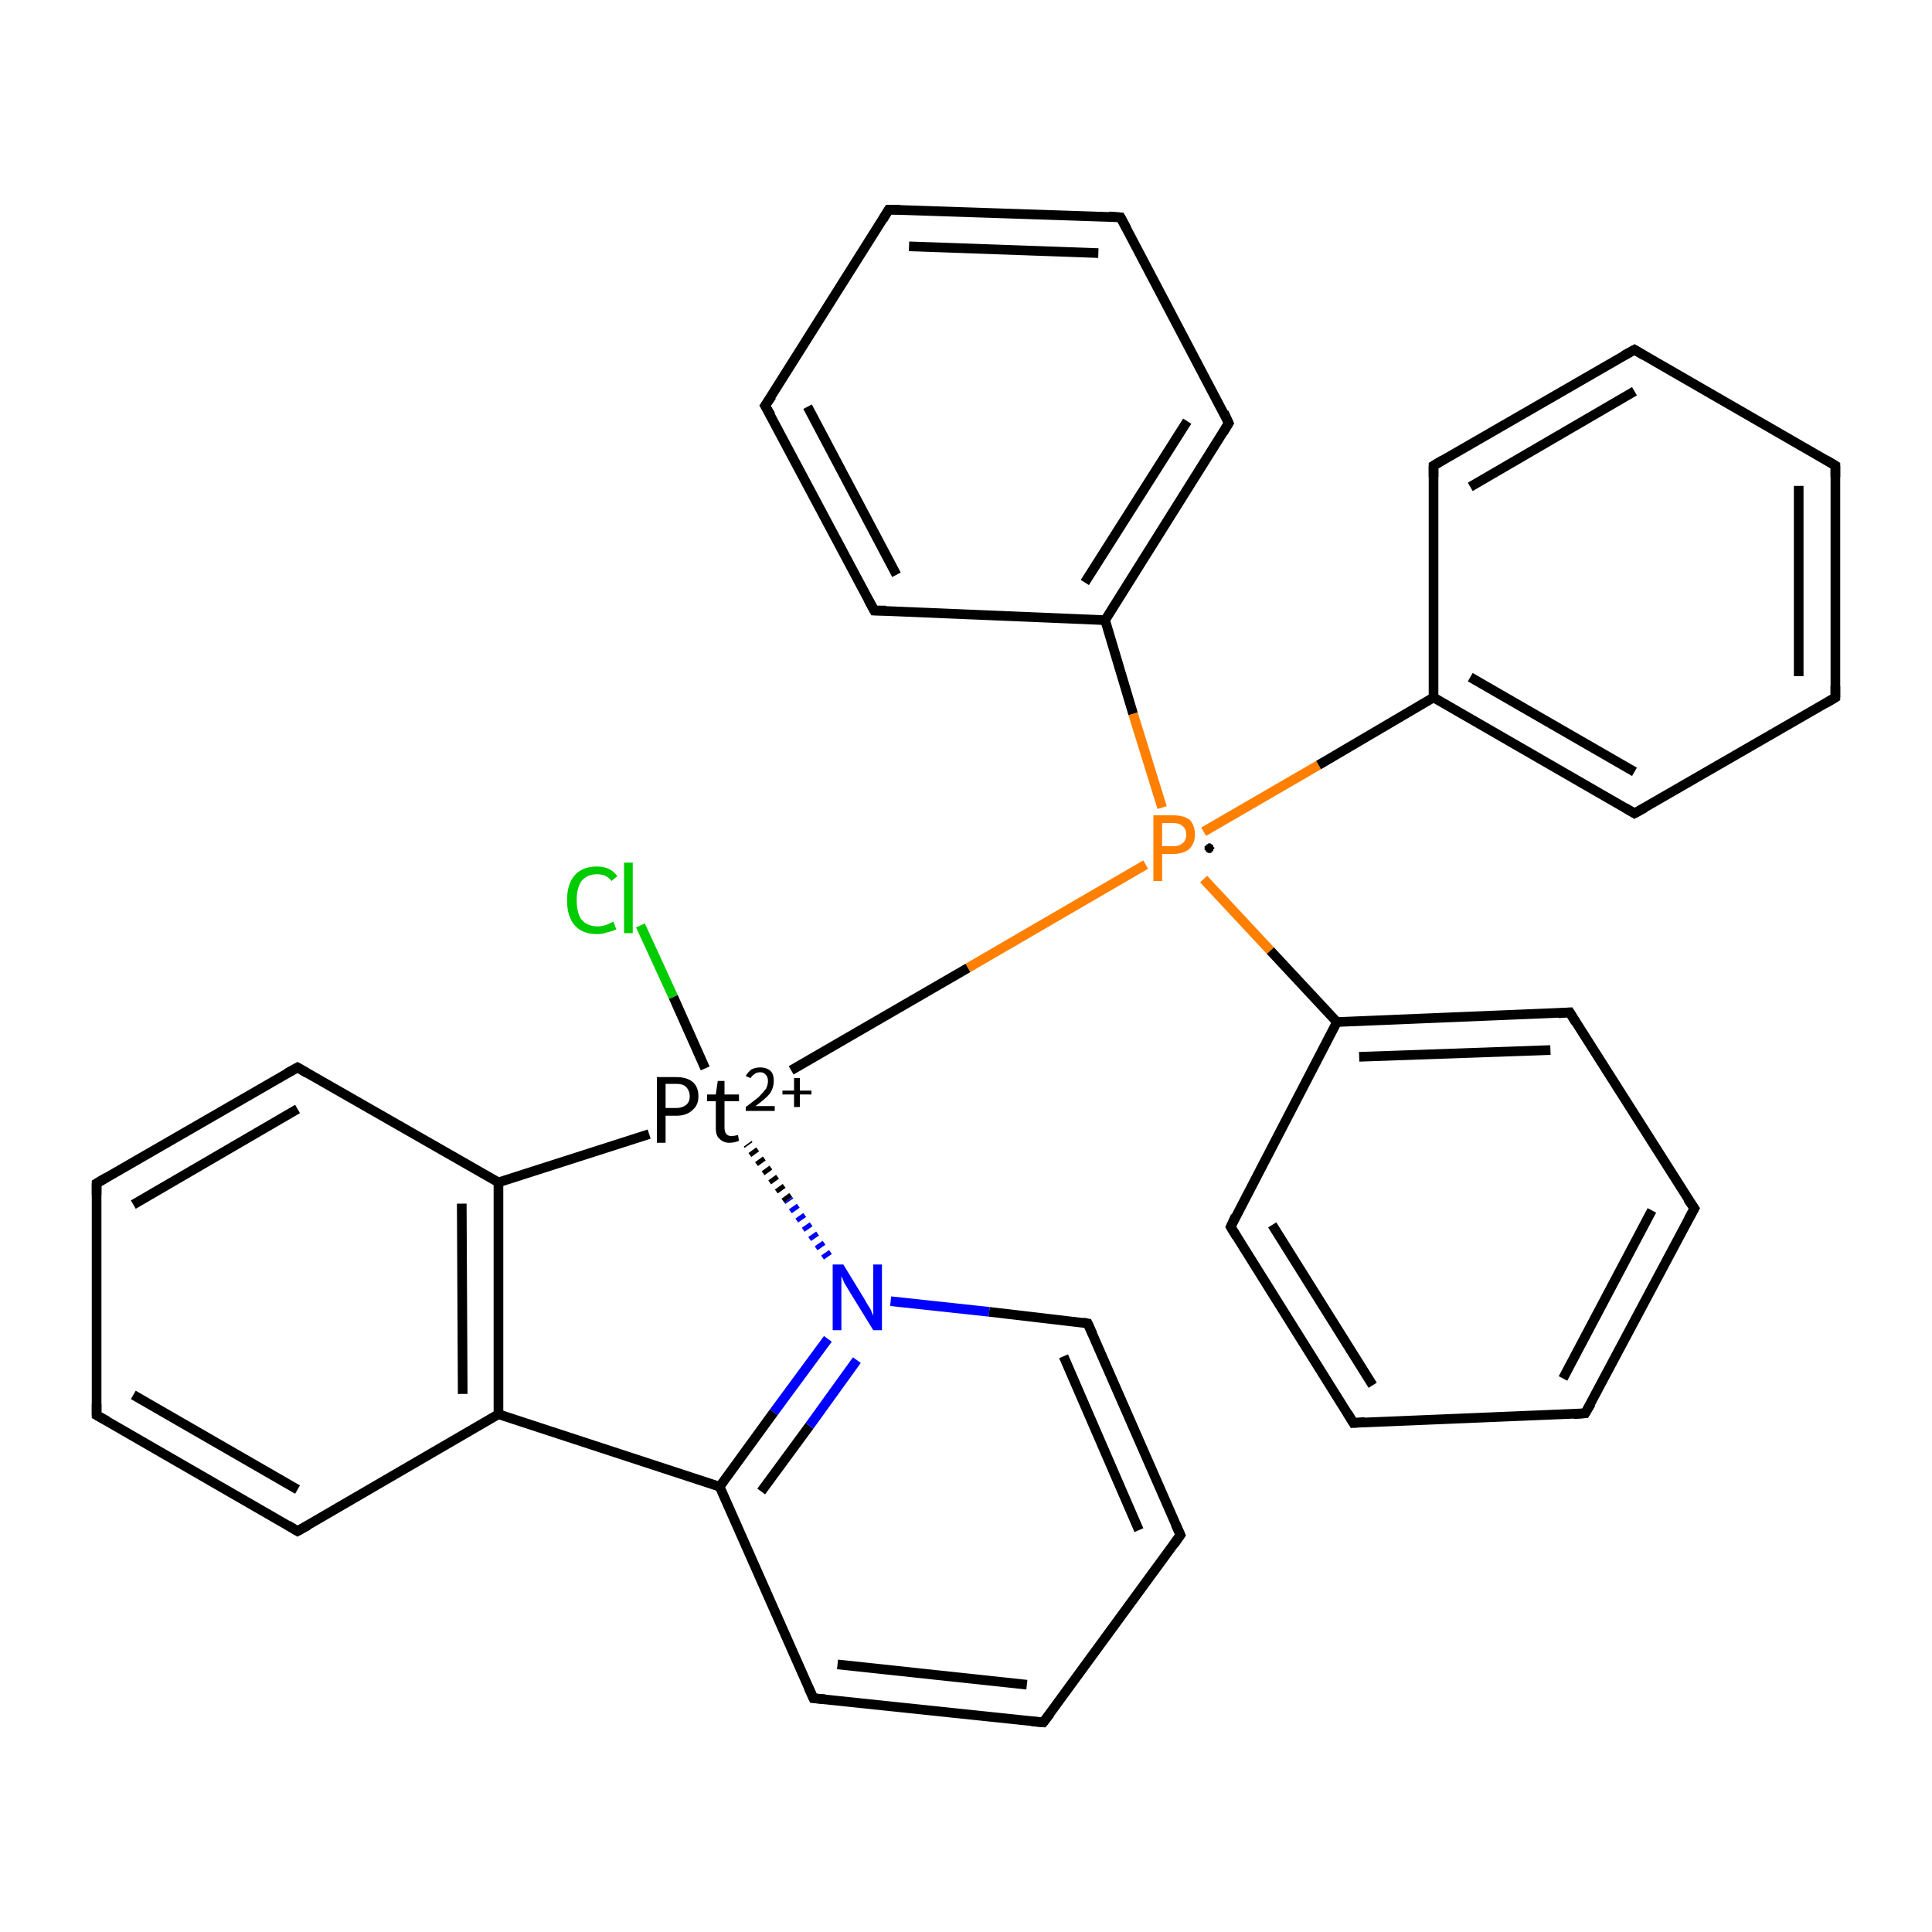 <?xml version='1.0' encoding='iso-8859-1'?>
<svg version='1.1' baseProfile='full'
              xmlns='http://www.w3.org/2000/svg'
                      xmlns:rdkit='http://www.rdkit.org/xml'
                      xmlns:xlink='http://www.w3.org/1999/xlink'
                  xml:space='preserve'
width='200px' height='200px' viewBox='0 0 200 200'>
<!-- END OF HEADER -->
<rect style='opacity:1.0;fill:#FFFFFF;stroke:none' width='200.0' height='200.0' x='0.0' y='0.0'> </rect>
<path class='bond-0 atom-18 atom-17' d='M 175.4,125.1 L 164.1,146.3' style='fill:none;fill-rule:evenodd;stroke:#000000;stroke-width:1.0px;stroke-linecap:butt;stroke-linejoin:miter;stroke-opacity:1' />
<path class='bond-0 atom-18 atom-17' d='M 171.0,125.3 L 161.8,142.7' style='fill:none;fill-rule:evenodd;stroke:#000000;stroke-width:1.0px;stroke-linecap:butt;stroke-linejoin:miter;stroke-opacity:1' />
<path class='bond-1 atom-18 atom-19' d='M 175.4,125.1 L 162.5,104.8' style='fill:none;fill-rule:evenodd;stroke:#000000;stroke-width:1.0px;stroke-linecap:butt;stroke-linejoin:miter;stroke-opacity:1' />
<path class='bond-2 atom-17 atom-16' d='M 164.1,146.3 L 140.1,147.3' style='fill:none;fill-rule:evenodd;stroke:#000000;stroke-width:1.0px;stroke-linecap:butt;stroke-linejoin:miter;stroke-opacity:1' />
<path class='bond-3 atom-4 atom-3' d='M 79.2,42.0 L 90.5,63.2' style='fill:none;fill-rule:evenodd;stroke:#000000;stroke-width:1.0px;stroke-linecap:butt;stroke-linejoin:miter;stroke-opacity:1' />
<path class='bond-3 atom-4 atom-3' d='M 83.6,42.1 L 92.8,59.5' style='fill:none;fill-rule:evenodd;stroke:#000000;stroke-width:1.0px;stroke-linecap:butt;stroke-linejoin:miter;stroke-opacity:1' />
<path class='bond-4 atom-4 atom-5' d='M 79.2,42.0 L 92.0,21.7' style='fill:none;fill-rule:evenodd;stroke:#000000;stroke-width:1.0px;stroke-linecap:butt;stroke-linejoin:miter;stroke-opacity:1' />
<path class='bond-5 atom-19 atom-14' d='M 162.5,104.8 L 138.4,105.8' style='fill:none;fill-rule:evenodd;stroke:#000000;stroke-width:1.0px;stroke-linecap:butt;stroke-linejoin:miter;stroke-opacity:1' />
<path class='bond-5 atom-19 atom-14' d='M 160.5,108.7 L 140.7,109.4' style='fill:none;fill-rule:evenodd;stroke:#000000;stroke-width:1.0px;stroke-linecap:butt;stroke-linejoin:miter;stroke-opacity:1' />
<path class='bond-6 atom-3 atom-2' d='M 90.5,63.2 L 114.4,64.2' style='fill:none;fill-rule:evenodd;stroke:#000000;stroke-width:1.0px;stroke-linecap:butt;stroke-linejoin:miter;stroke-opacity:1' />
<path class='bond-7 atom-16 atom-15' d='M 140.1,147.3 L 127.4,127.0' style='fill:none;fill-rule:evenodd;stroke:#000000;stroke-width:1.0px;stroke-linecap:butt;stroke-linejoin:miter;stroke-opacity:1' />
<path class='bond-7 atom-16 atom-15' d='M 142.1,143.4 L 131.7,126.8' style='fill:none;fill-rule:evenodd;stroke:#000000;stroke-width:1.0px;stroke-linecap:butt;stroke-linejoin:miter;stroke-opacity:1' />
<path class='bond-8 atom-5 atom-6' d='M 92.0,21.7 L 116.0,22.5' style='fill:none;fill-rule:evenodd;stroke:#000000;stroke-width:1.0px;stroke-linecap:butt;stroke-linejoin:miter;stroke-opacity:1' />
<path class='bond-8 atom-5 atom-6' d='M 94.1,25.5 L 113.7,26.2' style='fill:none;fill-rule:evenodd;stroke:#000000;stroke-width:1.0px;stroke-linecap:butt;stroke-linejoin:miter;stroke-opacity:1' />
<path class='bond-9 atom-14 atom-15' d='M 138.4,105.8 L 127.4,127.0' style='fill:none;fill-rule:evenodd;stroke:#000000;stroke-width:1.0px;stroke-linecap:butt;stroke-linejoin:miter;stroke-opacity:1' />
<path class='bond-10 atom-14 atom-1' d='M 138.4,105.8 L 131.5,98.4' style='fill:none;fill-rule:evenodd;stroke:#000000;stroke-width:1.0px;stroke-linecap:butt;stroke-linejoin:miter;stroke-opacity:1' />
<path class='bond-10 atom-14 atom-1' d='M 131.5,98.4 L 124.6,91.0' style='fill:none;fill-rule:evenodd;stroke:#FF7F00;stroke-width:1.0px;stroke-linecap:butt;stroke-linejoin:miter;stroke-opacity:1' />
<path class='bond-11 atom-2 atom-1' d='M 114.4,64.2 L 117.3,73.9' style='fill:none;fill-rule:evenodd;stroke:#000000;stroke-width:1.0px;stroke-linecap:butt;stroke-linejoin:miter;stroke-opacity:1' />
<path class='bond-11 atom-2 atom-1' d='M 117.3,73.9 L 120.3,83.6' style='fill:none;fill-rule:evenodd;stroke:#FF7F00;stroke-width:1.0px;stroke-linecap:butt;stroke-linejoin:miter;stroke-opacity:1' />
<path class='bond-12 atom-2 atom-7' d='M 114.4,64.2 L 127.2,43.8' style='fill:none;fill-rule:evenodd;stroke:#000000;stroke-width:1.0px;stroke-linecap:butt;stroke-linejoin:miter;stroke-opacity:1' />
<path class='bond-12 atom-2 atom-7' d='M 112.3,60.3 L 122.9,43.6' style='fill:none;fill-rule:evenodd;stroke:#000000;stroke-width:1.0px;stroke-linecap:butt;stroke-linejoin:miter;stroke-opacity:1' />
<path class='bond-13 atom-29 atom-30' d='M 10.0,122.5 L 30.8,110.5' style='fill:none;fill-rule:evenodd;stroke:#000000;stroke-width:1.0px;stroke-linecap:butt;stroke-linejoin:miter;stroke-opacity:1' />
<path class='bond-13 atom-29 atom-30' d='M 13.8,124.7 L 30.8,114.8' style='fill:none;fill-rule:evenodd;stroke:#000000;stroke-width:1.0px;stroke-linecap:butt;stroke-linejoin:miter;stroke-opacity:1' />
<path class='bond-14 atom-29 atom-28' d='M 10.0,122.5 L 10.0,146.5' style='fill:none;fill-rule:evenodd;stroke:#000000;stroke-width:1.0px;stroke-linecap:butt;stroke-linejoin:miter;stroke-opacity:1' />
<path class='bond-15 atom-6 atom-7' d='M 116.0,22.5 L 127.2,43.8' style='fill:none;fill-rule:evenodd;stroke:#000000;stroke-width:1.0px;stroke-linecap:butt;stroke-linejoin:miter;stroke-opacity:1' />
<path class='bond-16 atom-30 atom-31' d='M 30.8,110.5 L 51.6,122.4' style='fill:none;fill-rule:evenodd;stroke:#000000;stroke-width:1.0px;stroke-linecap:butt;stroke-linejoin:miter;stroke-opacity:1' />
<path class='bond-17 atom-1 atom-8' d='M 124.6,86.1 L 136.5,79.2' style='fill:none;fill-rule:evenodd;stroke:#FF7F00;stroke-width:1.0px;stroke-linecap:butt;stroke-linejoin:miter;stroke-opacity:1' />
<path class='bond-17 atom-1 atom-8' d='M 136.5,79.2 L 148.4,72.2' style='fill:none;fill-rule:evenodd;stroke:#000000;stroke-width:1.0px;stroke-linecap:butt;stroke-linejoin:miter;stroke-opacity:1' />
<path class='bond-18 atom-1 atom-0' d='M 118.6,89.5 L 100.2,100.2' style='fill:none;fill-rule:evenodd;stroke:#FF7F00;stroke-width:1.0px;stroke-linecap:butt;stroke-linejoin:miter;stroke-opacity:1' />
<path class='bond-18 atom-1 atom-0' d='M 100.2,100.2 L 81.9,110.8' style='fill:none;fill-rule:evenodd;stroke:#000000;stroke-width:1.0px;stroke-linecap:butt;stroke-linejoin:miter;stroke-opacity:1' />
<path class='bond-19 atom-8 atom-13' d='M 148.4,72.2 L 148.4,48.2' style='fill:none;fill-rule:evenodd;stroke:#000000;stroke-width:1.0px;stroke-linecap:butt;stroke-linejoin:miter;stroke-opacity:1' />
<path class='bond-20 atom-8 atom-9' d='M 148.4,72.2 L 169.2,84.2' style='fill:none;fill-rule:evenodd;stroke:#000000;stroke-width:1.0px;stroke-linecap:butt;stroke-linejoin:miter;stroke-opacity:1' />
<path class='bond-20 atom-8 atom-9' d='M 152.2,70.1 L 169.2,79.9' style='fill:none;fill-rule:evenodd;stroke:#000000;stroke-width:1.0px;stroke-linecap:butt;stroke-linejoin:miter;stroke-opacity:1' />
<path class='bond-21 atom-13 atom-12' d='M 148.4,48.2 L 169.2,36.2' style='fill:none;fill-rule:evenodd;stroke:#000000;stroke-width:1.0px;stroke-linecap:butt;stroke-linejoin:miter;stroke-opacity:1' />
<path class='bond-21 atom-13 atom-12' d='M 152.2,50.4 L 169.2,40.5' style='fill:none;fill-rule:evenodd;stroke:#000000;stroke-width:1.0px;stroke-linecap:butt;stroke-linejoin:miter;stroke-opacity:1' />
<path class='bond-22 atom-28 atom-27' d='M 10.0,146.5 L 30.8,158.5' style='fill:none;fill-rule:evenodd;stroke:#000000;stroke-width:1.0px;stroke-linecap:butt;stroke-linejoin:miter;stroke-opacity:1' />
<path class='bond-22 atom-28 atom-27' d='M 13.8,144.4 L 30.8,154.2' style='fill:none;fill-rule:evenodd;stroke:#000000;stroke-width:1.0px;stroke-linecap:butt;stroke-linejoin:miter;stroke-opacity:1' />
<path class='bond-23 atom-9 atom-10' d='M 169.2,84.2 L 190.0,72.2' style='fill:none;fill-rule:evenodd;stroke:#000000;stroke-width:1.0px;stroke-linecap:butt;stroke-linejoin:miter;stroke-opacity:1' />
<path class='bond-24 atom-12 atom-11' d='M 169.2,36.2 L 190.0,48.2' style='fill:none;fill-rule:evenodd;stroke:#000000;stroke-width:1.0px;stroke-linecap:butt;stroke-linejoin:miter;stroke-opacity:1' />
<path class='bond-25 atom-10 atom-11' d='M 190.0,72.2 L 190.0,48.2' style='fill:none;fill-rule:evenodd;stroke:#000000;stroke-width:1.0px;stroke-linecap:butt;stroke-linejoin:miter;stroke-opacity:1' />
<path class='bond-25 atom-10 atom-11' d='M 186.2,70.0 L 186.2,50.3' style='fill:none;fill-rule:evenodd;stroke:#000000;stroke-width:1.0px;stroke-linecap:butt;stroke-linejoin:miter;stroke-opacity:1' />
<path class='bond-26 atom-31 atom-0' d='M 51.6,122.4 L 67.2,117.4' style='fill:none;fill-rule:evenodd;stroke:#000000;stroke-width:1.0px;stroke-linecap:butt;stroke-linejoin:miter;stroke-opacity:1' />
<path class='bond-27 atom-31 atom-26' d='M 51.6,122.4 L 51.6,146.4' style='fill:none;fill-rule:evenodd;stroke:#000000;stroke-width:1.0px;stroke-linecap:butt;stroke-linejoin:miter;stroke-opacity:1' />
<path class='bond-27 atom-31 atom-26' d='M 47.8,124.6 L 47.9,144.3' style='fill:none;fill-rule:evenodd;stroke:#000000;stroke-width:1.0px;stroke-linecap:butt;stroke-linejoin:miter;stroke-opacity:1' />
<path class='bond-28 atom-27 atom-26' d='M 30.8,158.5 L 51.6,146.4' style='fill:none;fill-rule:evenodd;stroke:#000000;stroke-width:1.0px;stroke-linecap:butt;stroke-linejoin:miter;stroke-opacity:1' />
<path class='bond-29 atom-20 atom-0' d='M 85.7,130.1 L 81.6,124.2' style='fill:none;fill-rule:evenodd;stroke:#0000FF;stroke-width:1.0px;stroke-linecap:butt;stroke-linejoin:miter;stroke-opacity:1;stroke-dasharray:0.5,0.667' />
<path class='bond-29 atom-20 atom-0' d='M 81.6,124.2 L 77.4,118.4' style='fill:none;fill-rule:evenodd;stroke:#000000;stroke-width:1.0px;stroke-linecap:butt;stroke-linejoin:miter;stroke-opacity:1;stroke-dasharray:0.5,0.667' />
<path class='bond-30 atom-26 atom-21' d='M 51.6,146.4 L 74.5,153.9' style='fill:none;fill-rule:evenodd;stroke:#000000;stroke-width:1.0px;stroke-linecap:butt;stroke-linejoin:miter;stroke-opacity:1' />
<path class='bond-31 atom-21 atom-20' d='M 74.5,153.9 L 80.1,146.2' style='fill:none;fill-rule:evenodd;stroke:#000000;stroke-width:1.0px;stroke-linecap:butt;stroke-linejoin:miter;stroke-opacity:1' />
<path class='bond-31 atom-21 atom-20' d='M 80.1,146.2 L 85.7,138.6' style='fill:none;fill-rule:evenodd;stroke:#0000FF;stroke-width:1.0px;stroke-linecap:butt;stroke-linejoin:miter;stroke-opacity:1' />
<path class='bond-31 atom-21 atom-20' d='M 78.8,154.4 L 83.8,147.6' style='fill:none;fill-rule:evenodd;stroke:#000000;stroke-width:1.0px;stroke-linecap:butt;stroke-linejoin:miter;stroke-opacity:1' />
<path class='bond-31 atom-21 atom-20' d='M 83.8,147.6 L 88.7,140.8' style='fill:none;fill-rule:evenodd;stroke:#0000FF;stroke-width:1.0px;stroke-linecap:butt;stroke-linejoin:miter;stroke-opacity:1' />
<path class='bond-32 atom-21 atom-22' d='M 74.5,153.9 L 84.2,175.8' style='fill:none;fill-rule:evenodd;stroke:#000000;stroke-width:1.0px;stroke-linecap:butt;stroke-linejoin:miter;stroke-opacity:1' />
<path class='bond-33 atom-20 atom-25' d='M 92.2,134.7 L 102.4,135.8' style='fill:none;fill-rule:evenodd;stroke:#0000FF;stroke-width:1.0px;stroke-linecap:butt;stroke-linejoin:miter;stroke-opacity:1' />
<path class='bond-33 atom-20 atom-25' d='M 102.4,135.8 L 112.6,137.0' style='fill:none;fill-rule:evenodd;stroke:#000000;stroke-width:1.0px;stroke-linecap:butt;stroke-linejoin:miter;stroke-opacity:1' />
<path class='bond-34 atom-22 atom-23' d='M 84.2,175.8 L 108.0,178.3' style='fill:none;fill-rule:evenodd;stroke:#000000;stroke-width:1.0px;stroke-linecap:butt;stroke-linejoin:miter;stroke-opacity:1' />
<path class='bond-34 atom-22 atom-23' d='M 86.7,172.3 L 106.3,174.4' style='fill:none;fill-rule:evenodd;stroke:#000000;stroke-width:1.0px;stroke-linecap:butt;stroke-linejoin:miter;stroke-opacity:1' />
<path class='bond-35 atom-25 atom-24' d='M 112.6,137.0 L 122.2,158.9' style='fill:none;fill-rule:evenodd;stroke:#000000;stroke-width:1.0px;stroke-linecap:butt;stroke-linejoin:miter;stroke-opacity:1' />
<path class='bond-35 atom-25 atom-24' d='M 110.1,140.4 L 117.9,158.4' style='fill:none;fill-rule:evenodd;stroke:#000000;stroke-width:1.0px;stroke-linecap:butt;stroke-linejoin:miter;stroke-opacity:1' />
<path class='bond-36 atom-23 atom-24' d='M 108.0,178.3 L 122.2,158.9' style='fill:none;fill-rule:evenodd;stroke:#000000;stroke-width:1.0px;stroke-linecap:butt;stroke-linejoin:miter;stroke-opacity:1' />
<path class='bond-37 atom-0 atom-32' d='M 73.0,110.6 L 69.7,103.2' style='fill:none;fill-rule:evenodd;stroke:#000000;stroke-width:1.0px;stroke-linecap:butt;stroke-linejoin:miter;stroke-opacity:1' />
<path class='bond-37 atom-0 atom-32' d='M 69.7,103.2 L 66.3,95.8' style='fill:none;fill-rule:evenodd;stroke:#00CC00;stroke-width:1.0px;stroke-linecap:butt;stroke-linejoin:miter;stroke-opacity:1' />
<path d='M 89.9,62.1 L 90.5,63.2 L 91.7,63.2' style='fill:none;stroke:#000000;stroke-width:1.0px;stroke-linecap:butt;stroke-linejoin:miter;stroke-opacity:1;' />
<path d='M 79.8,43.0 L 79.2,42.0 L 79.9,41.0' style='fill:none;stroke:#000000;stroke-width:1.0px;stroke-linecap:butt;stroke-linejoin:miter;stroke-opacity:1;' />
<path d='M 91.4,22.7 L 92.0,21.7 L 93.2,21.7' style='fill:none;stroke:#000000;stroke-width:1.0px;stroke-linecap:butt;stroke-linejoin:miter;stroke-opacity:1;' />
<path d='M 114.8,22.4 L 116.0,22.5 L 116.6,23.6' style='fill:none;stroke:#000000;stroke-width:1.0px;stroke-linecap:butt;stroke-linejoin:miter;stroke-opacity:1;' />
<path d='M 126.6,44.8 L 127.2,43.8 L 126.7,42.7' style='fill:none;stroke:#000000;stroke-width:1.0px;stroke-linecap:butt;stroke-linejoin:miter;stroke-opacity:1;' />
<path d='M 168.2,83.6 L 169.2,84.2 L 170.3,83.6' style='fill:none;stroke:#000000;stroke-width:1.0px;stroke-linecap:butt;stroke-linejoin:miter;stroke-opacity:1;' />
<path d='M 189.0,72.8 L 190.0,72.2 L 190.0,71.0' style='fill:none;stroke:#000000;stroke-width:1.0px;stroke-linecap:butt;stroke-linejoin:miter;stroke-opacity:1;' />
<path d='M 189.0,47.6 L 190.0,48.2 L 190.0,49.4' style='fill:none;stroke:#000000;stroke-width:1.0px;stroke-linecap:butt;stroke-linejoin:miter;stroke-opacity:1;' />
<path d='M 168.1,36.8 L 169.2,36.2 L 170.2,36.8' style='fill:none;stroke:#000000;stroke-width:1.0px;stroke-linecap:butt;stroke-linejoin:miter;stroke-opacity:1;' />
<path d='M 148.4,49.4 L 148.4,48.2 L 149.4,47.6' style='fill:none;stroke:#000000;stroke-width:1.0px;stroke-linecap:butt;stroke-linejoin:miter;stroke-opacity:1;' />
<path d='M 128.0,128.0 L 127.4,127.0 L 127.9,125.9' style='fill:none;stroke:#000000;stroke-width:1.0px;stroke-linecap:butt;stroke-linejoin:miter;stroke-opacity:1;' />
<path d='M 141.3,147.2 L 140.1,147.3 L 139.5,146.3' style='fill:none;stroke:#000000;stroke-width:1.0px;stroke-linecap:butt;stroke-linejoin:miter;stroke-opacity:1;' />
<path d='M 164.7,145.3 L 164.1,146.3 L 162.9,146.4' style='fill:none;stroke:#000000;stroke-width:1.0px;stroke-linecap:butt;stroke-linejoin:miter;stroke-opacity:1;' />
<path d='M 174.8,126.2 L 175.4,125.1 L 174.7,124.1' style='fill:none;stroke:#000000;stroke-width:1.0px;stroke-linecap:butt;stroke-linejoin:miter;stroke-opacity:1;' />
<path d='M 163.1,105.8 L 162.5,104.8 L 161.3,104.9' style='fill:none;stroke:#000000;stroke-width:1.0px;stroke-linecap:butt;stroke-linejoin:miter;stroke-opacity:1;' />
<path d='M 83.7,174.7 L 84.2,175.8 L 85.4,175.9' style='fill:none;stroke:#000000;stroke-width:1.0px;stroke-linecap:butt;stroke-linejoin:miter;stroke-opacity:1;' />
<path d='M 106.8,178.2 L 108.0,178.3 L 108.7,177.4' style='fill:none;stroke:#000000;stroke-width:1.0px;stroke-linecap:butt;stroke-linejoin:miter;stroke-opacity:1;' />
<path d='M 121.7,157.8 L 122.2,158.9 L 121.5,159.9' style='fill:none;stroke:#000000;stroke-width:1.0px;stroke-linecap:butt;stroke-linejoin:miter;stroke-opacity:1;' />
<path d='M 112.1,136.9 L 112.6,137.0 L 113.1,138.1' style='fill:none;stroke:#000000;stroke-width:1.0px;stroke-linecap:butt;stroke-linejoin:miter;stroke-opacity:1;' />
<path d='M 29.8,157.9 L 30.8,158.5 L 31.9,157.9' style='fill:none;stroke:#000000;stroke-width:1.0px;stroke-linecap:butt;stroke-linejoin:miter;stroke-opacity:1;' />
<path d='M 10.0,145.3 L 10.0,146.5 L 11.1,147.1' style='fill:none;stroke:#000000;stroke-width:1.0px;stroke-linecap:butt;stroke-linejoin:miter;stroke-opacity:1;' />
<path d='M 11.0,121.9 L 10.0,122.5 L 10.0,123.7' style='fill:none;stroke:#000000;stroke-width:1.0px;stroke-linecap:butt;stroke-linejoin:miter;stroke-opacity:1;' />
<path d='M 29.7,111.1 L 30.8,110.5 L 31.8,111.1' style='fill:none;stroke:#000000;stroke-width:1.0px;stroke-linecap:butt;stroke-linejoin:miter;stroke-opacity:1;' />
<path class='atom-0' d='M 70.0 111.5
Q 71.1 111.5, 71.7 112.0
Q 72.3 112.5, 72.3 113.5
Q 72.3 114.4, 71.7 114.9
Q 71.1 115.5, 70.0 115.5
L 68.9 115.5
L 68.9 118.3
L 68.0 118.3
L 68.0 111.5
L 70.0 111.5
M 70.0 114.7
Q 70.6 114.7, 71.0 114.4
Q 71.4 114.1, 71.4 113.5
Q 71.4 112.9, 71.0 112.5
Q 70.7 112.2, 70.0 112.2
L 68.9 112.2
L 68.9 114.7
L 70.0 114.7
' fill='#000000'/>
<path class='atom-0' d='M 73.2 114.0
L 73.2 113.3
L 74.1 113.3
L 74.3 111.9
L 75.0 111.9
L 75.0 113.3
L 76.5 113.3
L 76.5 114.0
L 75.0 114.0
L 75.0 116.7
Q 75.0 117.6, 75.7 117.6
Q 76.0 117.6, 76.4 117.5
L 76.5 118.1
Q 76.0 118.3, 75.5 118.3
Q 74.9 118.3, 74.5 117.9
Q 74.1 117.6, 74.1 116.8
L 74.1 114.0
L 73.2 114.0
' fill='#000000'/>
<path class='atom-0' d='M 77.2 111.4
Q 77.4 111.0, 77.8 110.7
Q 78.2 110.5, 78.7 110.5
Q 79.4 110.5, 79.8 110.9
Q 80.1 111.2, 80.1 111.9
Q 80.1 112.6, 79.7 113.2
Q 79.2 113.8, 78.2 114.5
L 80.2 114.5
L 80.2 115.0
L 77.2 115.0
L 77.2 114.6
Q 78.0 114.0, 78.5 113.6
Q 79.0 113.1, 79.3 112.7
Q 79.5 112.3, 79.5 111.9
Q 79.5 111.5, 79.3 111.3
Q 79.1 111.0, 78.7 111.0
Q 78.3 111.0, 78.1 111.2
Q 77.9 111.3, 77.7 111.6
L 77.2 111.4
' fill='#000000'/>
<path class='atom-0' d='M 81.0 112.9
L 82.2 112.9
L 82.2 111.6
L 82.8 111.6
L 82.8 112.9
L 84.0 112.9
L 84.0 113.3
L 82.8 113.3
L 82.8 114.6
L 82.2 114.6
L 82.2 113.3
L 81.0 113.3
L 81.0 112.9
' fill='#000000'/>
<path class='atom-1' d='M 121.4 84.4
Q 122.6 84.4, 123.2 84.9
Q 123.7 85.5, 123.7 86.4
Q 123.7 87.3, 123.1 87.9
Q 122.5 88.4, 121.4 88.4
L 120.3 88.4
L 120.3 91.2
L 119.4 91.2
L 119.4 84.4
L 121.4 84.4
M 121.4 87.6
Q 122.1 87.6, 122.4 87.3
Q 122.8 87.0, 122.8 86.4
Q 122.8 85.8, 122.4 85.5
Q 122.1 85.2, 121.4 85.2
L 120.3 85.2
L 120.3 87.6
L 121.4 87.6
' fill='#FF7F00'/>
<path class='atom-20' d='M 87.3 130.9
L 89.5 134.5
Q 89.7 134.9, 90.1 135.5
Q 90.4 136.2, 90.4 136.2
L 90.4 130.9
L 91.3 130.9
L 91.3 137.7
L 90.4 137.7
L 88.0 133.8
Q 87.7 133.3, 87.4 132.8
Q 87.2 132.3, 87.1 132.1
L 87.1 137.7
L 86.2 137.7
L 86.2 130.9
L 87.3 130.9
' fill='#0000FF'/>
<path class='atom-32' d='M 58.7 93.2
Q 58.7 91.5, 59.5 90.6
Q 60.3 89.7, 61.8 89.7
Q 63.2 89.7, 63.9 90.7
L 63.3 91.2
Q 62.8 90.5, 61.8 90.5
Q 60.8 90.5, 60.2 91.2
Q 59.7 91.9, 59.7 93.2
Q 59.7 94.5, 60.2 95.2
Q 60.8 95.9, 61.9 95.9
Q 62.6 95.9, 63.5 95.4
L 63.8 96.2
Q 63.4 96.4, 62.9 96.5
Q 62.4 96.7, 61.8 96.7
Q 60.3 96.7, 59.5 95.8
Q 58.7 94.9, 58.7 93.2
' fill='#00CC00'/>
<path class='atom-32' d='M 64.6 89.3
L 65.5 89.3
L 65.5 96.6
L 64.6 96.6
L 64.6 89.3
' fill='#00CC00'/>
<path class='atom-1' d='M 125.7,87.8 L 125.7,87.9 L 125.7,87.9 L 125.6,87.9 L 125.6,88.0 L 125.6,88.0 L 125.6,88.0 L 125.6,88.1 L 125.6,88.1 L 125.5,88.1 L 125.5,88.2 L 125.5,88.2 L 125.4,88.2 L 125.4,88.2 L 125.4,88.3 L 125.3,88.3 L 125.3,88.3 L 125.2,88.3 L 125.2,88.3 L 125.2,88.3 L 125.1,88.3 L 125.1,88.3 L 125.0,88.3 L 125.0,88.2 L 125.0,88.2 L 124.9,88.2 L 124.9,88.2 L 124.9,88.2 L 124.8,88.1 L 124.8,88.1 L 124.8,88.1 L 124.8,88.0 L 124.7,88.0 L 124.7,88.0 L 124.7,87.9 L 124.7,87.9 L 124.7,87.8 L 124.7,87.8 L 124.7,87.7 L 124.7,87.7 L 124.7,87.7 L 124.7,87.6 L 124.8,87.6 L 124.8,87.6 L 124.8,87.5 L 124.8,87.5 L 124.9,87.5 L 124.9,87.4 L 124.9,87.4 L 125.0,87.4 L 125.0,87.4 L 125.0,87.4 L 125.1,87.3 L 125.1,87.3 L 125.2,87.3 L 125.2,87.3 L 125.2,87.3 L 125.3,87.3 L 125.3,87.3 L 125.4,87.4 L 125.4,87.4 L 125.4,87.4 L 125.5,87.4 L 125.5,87.4 L 125.5,87.5 L 125.6,87.5 L 125.6,87.5 L 125.6,87.6 L 125.6,87.6 L 125.6,87.6 L 125.6,87.7 L 125.7,87.7 L 125.7,87.8 L 125.7,87.8 L 125.2,87.8 Z' style='fill:#000000;fill-rule:evenodd;fill-opacity:1;stroke:#000000;stroke-width:0.0px;stroke-linecap:butt;stroke-linejoin:miter;stroke-opacity:1;' />
</svg>
